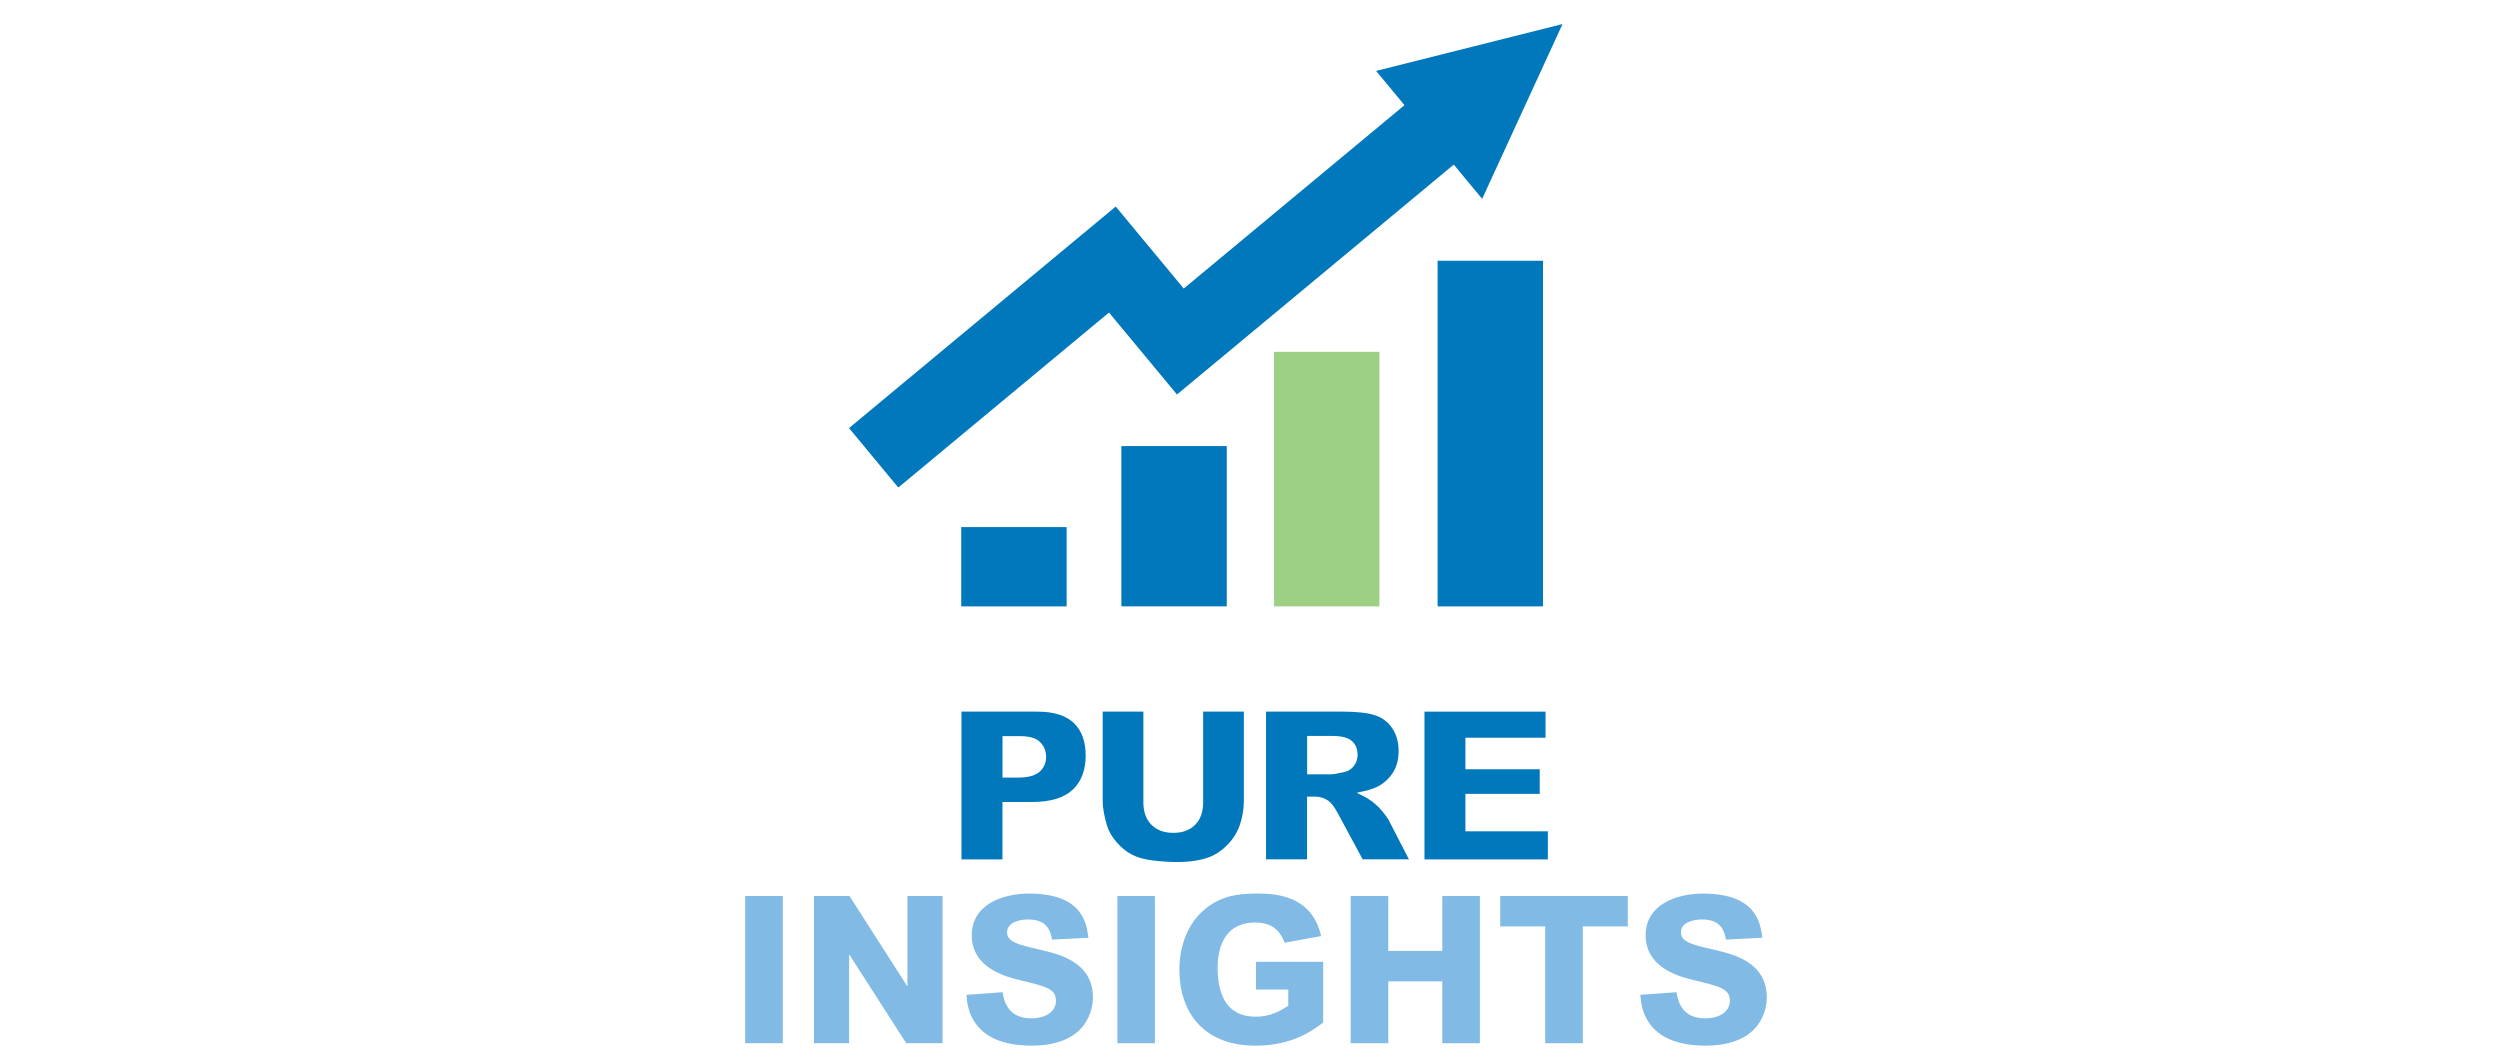 <?xml version="1.0" encoding="UTF-8"?> <svg xmlns="http://www.w3.org/2000/svg" width="208" height="88" viewBox="0 0 208 88" fill="none"><g clip-path="url(#clip0_907_4475)"><path d="M62 74.549H65.127V86.795H62V74.549Z" fill="#81BBE5"></path><path d="M67.724 74.549H70.68L75.465 82.025H75.498V74.549H78.42V86.795H75.395L70.677 79.44H70.644V86.795H67.721V74.549H67.724Z" fill="#81BBE5"></path><path d="M83.412 82.553C83.533 83.237 83.822 84.726 85.805 84.726C87.001 84.726 87.856 84.162 87.856 83.273C87.856 82.264 87.052 82.076 84.847 81.546C83.718 81.271 80.849 80.553 80.849 77.816C80.849 75.267 83.396 74.345 85.617 74.345C90.094 74.345 90.402 76.843 90.556 78.021L87.531 78.175C87.41 77.558 87.206 76.499 85.547 76.499C84.642 76.499 83.788 76.824 83.788 77.575C83.788 78.38 84.746 78.602 86.505 79.011C88.111 79.387 90.932 80.021 90.932 82.996C90.932 83.748 90.624 86.998 85.822 86.998C84.37 86.998 82.3 86.723 81.191 85.183C80.558 84.294 80.474 83.49 80.404 82.772L83.412 82.55V82.553Z" fill="#81BBE5"></path><path d="M92.966 74.549H96.092V86.795H92.966V74.549Z" fill="#81BBE5"></path><path d="M104.5 80.023H110.089V85.068C109.218 85.735 107.526 87 104.466 87C100.16 87 98.126 84.246 98.126 80.688C98.126 78.739 98.793 76.804 100.314 75.59C101.597 74.564 102.928 74.342 104.57 74.342C106.074 74.342 109.15 74.463 109.918 77.884L106.876 78.431C106.671 77.901 106.226 76.754 104.433 76.754C101.665 76.754 101.306 79.216 101.306 80.5C101.306 82.586 101.956 84.588 104.466 84.588C105.679 84.588 106.45 84.143 107.184 83.683V82.331H104.5V80.023Z" fill="#81BBE5"></path><path d="M112.378 74.549H115.505V79.117H119.999V74.549H123.125V86.795H119.999V81.647H115.505V86.795H112.378V74.549Z" fill="#81BBE5"></path><path d="M128.563 77.079H124.82V74.547H135.432V77.079H131.689V86.795H128.563V77.079Z" fill="#81BBE5"></path><path d="M139.481 82.553C139.601 83.237 139.89 84.726 141.873 84.726C143.069 84.726 143.924 84.162 143.924 83.273C143.924 82.264 143.12 82.076 140.915 81.546C139.786 81.271 136.917 80.553 136.917 77.816C136.917 75.267 139.464 74.345 141.685 74.345C146.162 74.345 146.47 76.843 146.625 78.021L143.599 78.175C143.479 77.558 143.274 76.499 141.616 76.499C140.711 76.499 139.856 76.824 139.856 77.575C139.856 78.38 140.814 78.602 142.574 79.011C144.179 79.387 147 80.021 147 82.996C147 83.748 146.692 86.998 141.89 86.998C140.439 86.998 138.369 86.723 137.259 85.183C136.626 84.294 136.542 83.49 136.472 82.772L139.481 82.55V82.553Z" fill="#81BBE5"></path><path d="M88.744 43.854H79.975V50.451H88.744V43.854Z" fill="#0078BB"></path><path d="M102.067 37.114H93.298V50.448H102.067V37.114Z" fill="#0078BB"></path><path d="M114.768 29.272H106V50.451H114.768V29.272Z" fill="#9DCF85"></path><path d="M128.377 21.695H119.609V50.451H128.377V21.695Z" fill="#0078BB"></path><path d="M130.004 2L114.491 5.9L116.853 8.75L98.487 24.008L96.93 22.128L92.829 17.185L88.166 21.056L70.639 35.617L74.738 40.563L92.268 26.003L93.825 27.879L97.924 32.823L102.586 28.951L120.954 13.694L123.315 16.544L130.004 2Z" fill="#0078BB"></path><path d="M79.995 71.502V59.208H86.311C87.666 59.208 88.686 59.526 89.343 60.155C89.998 60.779 90.328 61.694 90.328 62.87C90.328 64.046 89.974 65.024 89.247 65.706C88.525 66.383 87.389 66.725 85.87 66.725H83.405V71.502H79.992H79.995ZM83.408 64.696H84.669C85.514 64.696 86.103 64.542 86.472 64.226C86.847 63.904 87.037 63.487 87.037 62.983C87.037 62.48 86.874 62.092 86.554 61.757C86.224 61.413 85.661 61.246 84.828 61.246H83.408V64.694V64.696Z" fill="#0078BB"></path><path d="M97.936 71.721C97.325 71.721 96.648 71.678 95.921 71.591C95.219 71.507 94.629 71.343 94.167 71.1C93.705 70.859 93.274 70.507 92.889 70.056C92.506 69.611 92.239 69.146 92.099 68.678C91.863 67.891 91.743 67.187 91.743 66.585V59.206H95.13V66.768C95.13 67.546 95.353 68.168 95.796 68.616C96.239 69.066 96.853 69.295 97.621 69.295C98.389 69.295 98.99 69.071 99.433 68.628C99.876 68.184 100.102 67.561 100.102 66.77V59.208H103.489V66.587C103.489 67.312 103.376 68.004 103.15 68.645C102.928 69.276 102.577 69.835 102.105 70.309C101.631 70.784 101.13 71.119 100.618 71.309C99.881 71.584 98.978 71.721 97.936 71.721Z" fill="#0078BB"></path><path d="M113.377 71.502L111.336 67.719C111.045 67.168 110.78 66.811 110.532 66.63C110.193 66.394 109.81 66.276 109.389 66.276H108.748V71.499H105.335V59.206H111.67C112.862 59.206 113.779 59.307 114.397 59.507C114.99 59.699 115.457 60.046 115.82 60.569C116.181 61.087 116.364 61.735 116.364 62.489C116.364 63.147 116.224 63.72 115.948 64.19C115.668 64.665 115.281 65.055 114.792 65.349C114.482 65.537 114.039 65.696 113.483 65.823L112.876 65.961L113.507 66.269C114.142 66.606 114.698 67.108 114.99 67.476C115.252 67.806 115.392 67.98 115.514 68.184L117.223 71.497H113.379V71.502H113.377ZM108.748 64.424H110.712C110.917 64.424 111.283 64.364 111.829 64.241C112.154 64.176 112.429 64.005 112.64 63.732C112.845 63.465 112.951 63.154 112.951 62.81C112.951 62.306 112.785 61.911 112.455 61.632C112.135 61.362 111.589 61.229 110.787 61.229H108.753V64.424H108.748Z" fill="#0078BB"></path><path d="M118.516 71.502V59.208H128.589V61.379H121.922V64.002H128.105V66.05H121.922V69.165H128.782V71.502H118.516Z" fill="#0078BB"></path></g><defs><clipPath id="clip0_907_4475"><rect width="85" height="85" fill="white" transform="translate(62 2)"></rect></clipPath></defs></svg> 